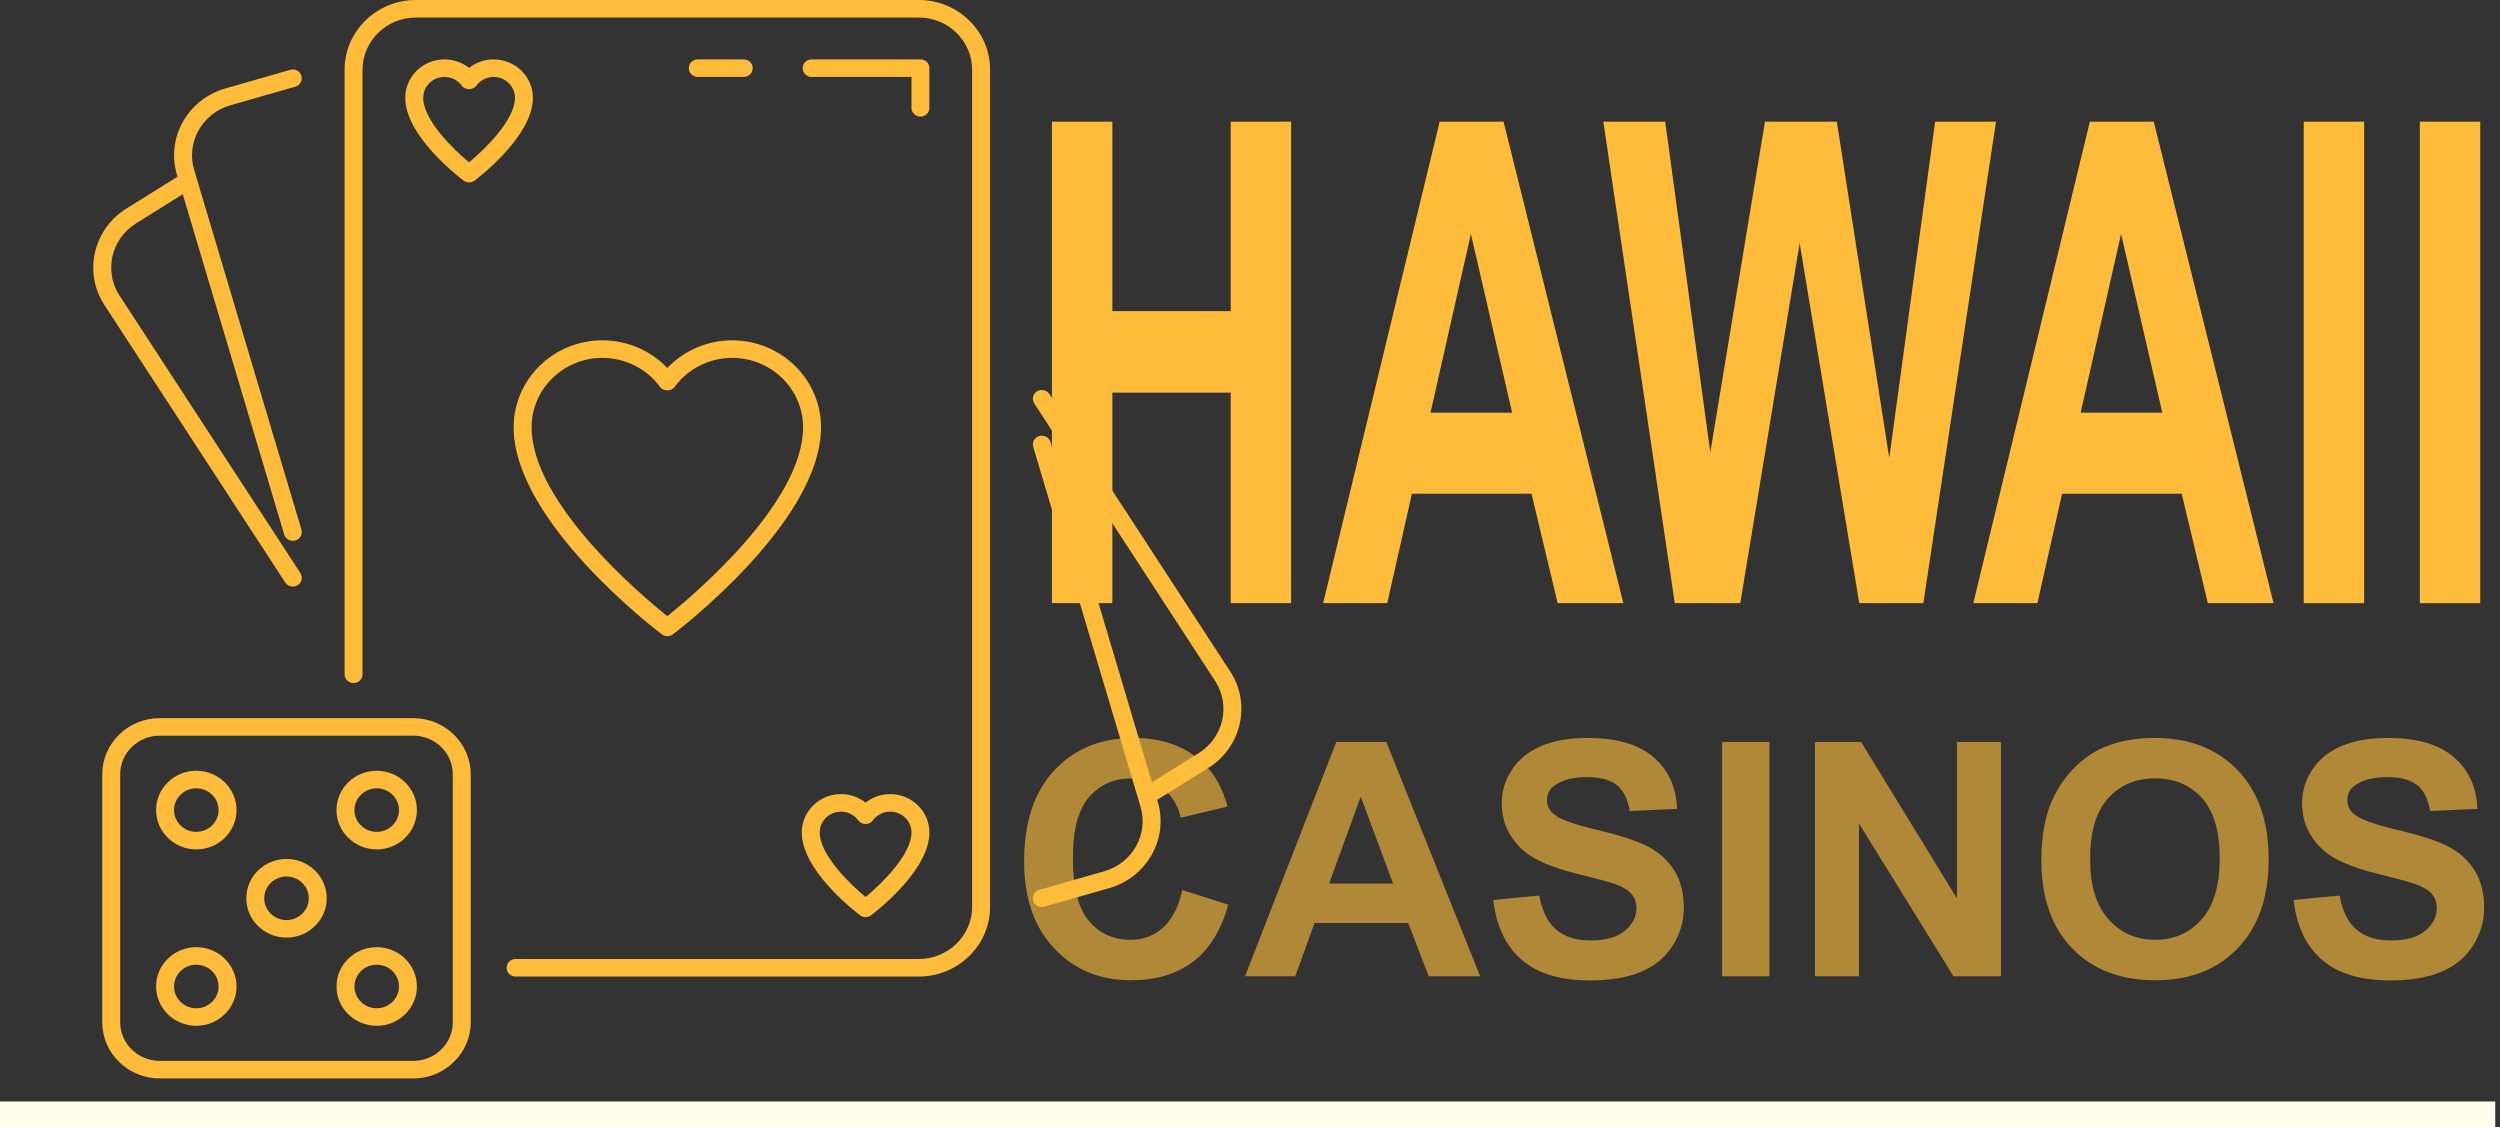 <?xml version="1.0" encoding="UTF-8" standalone="no"?>
<!DOCTYPE svg PUBLIC "-//W3C//DTD SVG 1.1//EN" "http://www.w3.org/Graphics/SVG/1.1/DTD/svg11.dtd">
<svg width="100%" height="100%" viewBox="0 0 102 46" version="1.1" xmlns="http://www.w3.org/2000/svg" xmlns:xlink="http://www.w3.org/1999/xlink" xml:space="preserve" xmlns:serif="http://www.serif.com/" style="fill-rule:evenodd;clip-rule:evenodd;stroke-linejoin:round;stroke-miterlimit:2;">
    <rect x="0" y="0" width="102" height="46" fill="#333333" stroke="none"/>
    <g transform="matrix(1,0,0,1,-8,-3)">
        <g>
            <rect x="8" y="47.941" width="101.806" height="1.059" style="fill:rgb(255,254,236);fill-rule:nonzero;"/>
            <path d="M32.577,16.885C30.581,16.885 28.957,18.477 28.957,20.433C28.957,24.27 34.757,28.696 35.004,28.882C35.069,28.932 35.148,28.957 35.227,28.957C35.306,28.957 35.385,28.932 35.451,28.882C35.698,28.696 41.498,24.27 41.498,20.433C41.498,18.477 39.87,16.885 37.87,16.885C36.864,16.885 35.906,17.3 35.227,18.014C34.548,17.3 33.588,16.885 32.577,16.885ZM37.87,17.601C39.467,17.601 40.766,18.871 40.766,20.433C40.766,23.521 36.29,27.29 35.227,28.14C34.165,27.29 29.689,23.521 29.689,20.433C29.689,18.871 30.985,17.601 32.577,17.601C33.51,17.601 34.389,18.044 34.929,18.787C35.066,18.975 35.388,18.975 35.525,18.787C36.066,18.044 36.942,17.601 37.87,17.601Z" style="fill:rgb(255,188,59);fill-rule:nonzero;"/>
            <path d="M44.318,35.399C43.95,35.399 43.597,35.525 43.316,35.746C43.035,35.525 42.681,35.399 42.312,35.399C41.43,35.399 40.712,36.102 40.712,36.966C40.712,38.502 42.849,40.16 43.092,40.344C43.158,40.394 43.237,40.419 43.316,40.419C43.395,40.419 43.474,40.394 43.54,40.344C43.784,40.161 45.92,38.502 45.92,36.966C45.92,36.102 45.201,35.399 44.318,35.399ZM43.316,39.6C42.641,39.04 41.444,37.86 41.444,36.966C41.444,36.497 41.833,36.115 42.312,36.115C42.592,36.115 42.856,36.248 43.018,36.471C43.087,36.565 43.197,36.621 43.316,36.621C43.434,36.621 43.545,36.565 43.614,36.471C43.776,36.248 44.04,36.115 44.318,36.115C44.798,36.115 45.189,36.497 45.189,36.966C45.189,37.86 43.991,39.04 43.316,39.6Z" style="fill:rgb(255,188,59);fill-rule:nonzero;"/>
            <path d="M28.14,5.423C27.772,5.423 27.419,5.549 27.138,5.77C26.857,5.549 26.503,5.423 26.134,5.423C25.252,5.423 24.534,6.126 24.534,6.99C24.534,8.526 26.671,10.185 26.915,10.368C26.981,10.419 27.06,10.443 27.138,10.443C27.217,10.443 27.296,10.419 27.362,10.368C27.606,10.185 29.743,8.526 29.743,6.99C29.743,6.126 29.023,5.423 28.14,5.423ZM27.138,9.624C26.464,9.064 25.266,7.885 25.266,6.99C25.266,6.521 25.656,6.139 26.134,6.139C26.414,6.139 26.678,6.272 26.84,6.495C26.978,6.684 27.3,6.683 27.437,6.495C27.599,6.272 27.862,6.139 28.14,6.139C28.62,6.139 29.011,6.521 29.011,6.99C29.011,7.885 27.813,9.064 27.138,9.624Z" style="fill:rgb(255,188,59);fill-rule:nonzero;"/>
            <path d="M45.49,3L24.965,3C23.363,3 22.059,4.278 22.059,5.848L22.059,30.512C22.059,30.709 22.223,30.869 22.425,30.869C22.628,30.869 22.791,30.709 22.791,30.512L22.791,5.848C22.791,4.673 23.766,3.716 24.965,3.716L45.49,3.716C46.688,3.716 47.664,4.673 47.664,5.848L47.664,39.995C47.664,41.171 46.688,42.127 45.49,42.127L29.035,42.127C28.833,42.127 28.669,42.288 28.669,42.485C28.669,42.683 28.833,42.843 29.035,42.843L45.49,42.843C47.092,42.843 48.396,41.565 48.396,39.995L48.396,5.848C48.396,4.278 47.092,3 45.49,3Z" style="fill:rgb(255,188,59);fill-rule:nonzero;"/>
            <path d="M38.345,6.139C38.548,6.139 38.711,5.979 38.711,5.781C38.711,5.583 38.548,5.423 38.345,5.423L36.469,5.423C36.267,5.423 36.103,5.583 36.103,5.781C36.103,5.979 36.267,6.139 36.469,6.139L38.345,6.139Z" style="fill:rgb(255,188,59);fill-rule:nonzero;"/>
            <path d="M45.554,5.423L41.115,5.423C40.913,5.423 40.749,5.583 40.749,5.781C40.749,5.979 40.913,6.139 41.115,6.139L45.188,6.139L45.188,7.399C45.188,7.597 45.352,7.757 45.554,7.757C45.757,7.757 45.92,7.597 45.92,7.399L45.92,5.781C45.92,5.583 45.757,5.423 45.554,5.423Z" style="fill:rgb(255,188,59);fill-rule:nonzero;"/>
            <path d="M53.054,38.548L50.405,39.306C50.211,39.362 50.099,39.561 50.156,39.751C50.203,39.906 50.349,40.008 50.508,40.008C50.541,40.008 50.576,40.003 50.61,39.993L53.261,39.234C54.801,38.791 55.686,37.209 55.234,35.708L55.212,35.633L57.31,34.325C58.656,33.478 59.053,31.718 58.196,30.401L50.816,19.077C50.707,18.91 50.481,18.861 50.311,18.967C50.14,19.073 50.09,19.294 50.199,19.461L57.578,30.786C58.22,31.771 57.922,33.089 56.915,33.722L54.999,34.917L50.859,21.033C50.802,20.844 50.602,20.734 50.405,20.79C50.211,20.845 50.1,21.044 50.156,21.234C50.358,21.911 49.065,17.573 54.532,35.909C54.87,37.032 54.207,38.216 53.054,38.548Z" style="fill:rgb(255,188,59);fill-rule:nonzero;"/>
            <path d="M12.258,15.442L19.638,26.766C19.708,26.873 19.827,26.932 19.947,26.932C20.015,26.932 20.083,26.913 20.144,26.876C20.314,26.769 20.364,26.548 20.256,26.381L12.876,15.057C12.234,14.072 12.533,12.754 13.54,12.121L15.456,10.924L19.596,24.81C19.617,24.881 19.663,24.936 19.717,24.98C19.726,24.987 19.734,24.995 19.744,25.002C19.799,25.039 19.863,25.06 19.932,25.062C19.938,25.063 19.942,25.067 19.947,25.067C19.981,25.067 20.015,25.063 20.05,25.053C20.244,24.998 20.355,24.799 20.298,24.609L16.022,10.266L16.021,10.264L15.923,9.934C15.759,9.39 15.823,8.816 16.102,8.317C16.382,7.819 16.843,7.455 17.4,7.295L20.05,6.536C20.244,6.481 20.355,6.282 20.298,6.092C20.241,5.903 20.038,5.792 19.844,5.849L17.194,6.608C16.449,6.823 15.833,7.308 15.461,7.973C15.087,8.64 15.002,9.408 15.221,10.135L15.243,10.209L13.145,11.518C11.799,12.364 11.401,14.125 12.258,15.442Z" style="fill:rgb(255,188,59);fill-rule:nonzero;"/>
            <path d="M12.172,34.593L12.172,44.707C12.172,45.971 13.225,47 14.518,47L24.861,47C26.154,47 27.206,45.971 27.206,44.707L27.206,34.593C27.206,33.329 26.154,32.3 24.861,32.3L14.518,32.3C13.225,32.3 12.172,33.329 12.172,34.593ZM26.474,34.593L26.474,44.707C26.474,45.577 25.751,46.284 24.861,46.284L14.518,46.284C13.628,46.284 12.904,45.577 12.904,44.707L12.904,34.593C12.904,33.723 13.628,33.015 14.518,33.015L24.861,33.015C25.751,33.015 26.474,33.723 26.474,34.593Z" style="fill:rgb(255,188,59);fill-rule:nonzero;"/>
            <path d="M16.009,37.656C16.914,37.656 17.65,36.936 17.65,36.052C17.65,35.167 16.914,34.447 16.009,34.447C15.105,34.447 14.368,35.167 14.368,36.052C14.368,36.936 15.105,37.656 16.009,37.656ZM16.009,35.163C16.51,35.163 16.918,35.562 16.918,36.052C16.918,36.542 16.51,36.94 16.009,36.94C15.508,36.94 15.1,36.542 15.1,36.052C15.1,35.562 15.508,35.163 16.009,35.163Z" style="fill:rgb(255,188,59);fill-rule:nonzero;"/>
            <path d="M19.689,41.254C20.594,41.254 21.33,40.534 21.33,39.65C21.33,38.765 20.594,38.045 19.689,38.045C18.785,38.045 18.049,38.765 18.049,39.65C18.049,40.534 18.785,41.254 19.689,41.254ZM19.689,38.761C20.19,38.761 20.598,39.16 20.598,39.65C20.598,40.14 20.19,40.539 19.689,40.539C19.188,40.539 18.781,40.14 18.781,39.65C18.781,39.16 19.188,38.761 19.689,38.761Z" style="fill:rgb(255,188,59);fill-rule:nonzero;"/>
            <path d="M23.37,44.853C24.274,44.853 25.01,44.133 25.01,43.248C25.01,42.364 24.274,41.644 23.37,41.644C22.465,41.644 21.729,42.364 21.729,43.248C21.729,44.133 22.465,44.853 23.37,44.853ZM23.37,42.359C23.871,42.359 24.279,42.758 24.279,43.248C24.279,43.738 23.871,44.137 23.37,44.137C22.869,44.137 22.461,43.738 22.461,43.248C22.461,42.758 22.869,42.359 23.37,42.359Z" style="fill:rgb(255,188,59);fill-rule:nonzero;"/>
            <path d="M23.37,37.656C24.274,37.656 25.01,36.936 25.01,36.052C25.01,35.167 24.274,34.447 23.37,34.447C22.465,34.447 21.729,35.167 21.729,36.052C21.729,36.936 22.465,37.656 23.37,37.656ZM23.37,35.163C23.871,35.163 24.279,35.562 24.279,36.052C24.279,36.542 23.871,36.94 23.37,36.94C22.869,36.94 22.461,36.542 22.461,36.052C22.461,35.562 22.869,35.163 23.37,35.163Z" style="fill:rgb(255,188,59);fill-rule:nonzero;"/>
            <path d="M16.009,41.644C15.105,41.644 14.368,42.364 14.368,43.248C14.368,44.133 15.105,44.853 16.009,44.853C16.914,44.853 17.65,44.133 17.65,43.248C17.65,42.364 16.914,41.644 16.009,41.644ZM16.009,44.137C15.508,44.137 15.1,43.738 15.1,43.248C15.1,42.758 15.508,42.359 16.009,42.359C16.51,42.359 16.918,42.758 16.918,43.248C16.918,43.738 16.51,44.137 16.009,44.137Z" style="fill:rgb(255,188,59);fill-rule:nonzero;"/>
        </g>
        <g transform="matrix(1.113,0,0,1.113,-8.734,33.859)">
            <path d="M58.378,4.903L60.06,5.436C59.802,6.374 59.373,7.07 58.773,7.525C58.174,7.98 57.413,8.208 56.491,8.208C55.351,8.208 54.413,7.818 53.679,7.039C52.944,6.26 52.577,5.194 52.577,3.843C52.577,2.413 52.946,1.303 53.685,0.512C54.423,-0.279 55.394,-0.675 56.597,-0.675C57.647,-0.675 58.501,-0.364 59.157,0.257C59.548,0.624 59.841,1.151 60.036,1.839L58.319,2.249C58.218,1.804 58.006,1.452 57.684,1.194C57.361,0.936 56.97,0.807 56.509,0.807C55.872,0.807 55.356,1.036 54.959,1.493C54.563,1.95 54.364,2.69 54.364,3.714C54.364,4.8 54.56,5.573 54.95,6.034C55.341,6.495 55.849,6.725 56.474,6.725C56.935,6.725 57.331,6.579 57.663,6.286C57.995,5.993 58.233,5.532 58.378,4.903Z" style="fill:rgb(255,188,59);fill-opacity:0.62;fill-rule:nonzero;"/>
            <path d="M69.294,8.061L67.407,8.061L66.657,6.11L63.224,6.11L62.515,8.061L60.675,8.061L64.021,-0.528L65.855,-0.528L69.294,8.061ZM66.101,4.663L64.917,1.475L63.757,4.663L66.101,4.663Z" style="fill:rgb(255,188,59);fill-opacity:0.62;fill-rule:nonzero;"/>
            <path d="M69.774,5.266L71.462,5.102C71.564,5.669 71.77,6.085 72.08,6.35C72.391,6.616 72.81,6.749 73.337,6.749C73.896,6.749 74.316,6.631 74.6,6.394C74.883,6.158 75.024,5.882 75.024,5.565C75.024,5.362 74.965,5.189 74.846,5.047C74.727,4.904 74.519,4.78 74.222,4.675C74.019,4.604 73.556,4.479 72.833,4.3C71.903,4.069 71.251,3.786 70.876,3.45C70.349,2.977 70.085,2.401 70.085,1.722C70.085,1.284 70.209,0.875 70.457,0.494C70.705,0.113 71.063,-0.177 71.529,-0.376C71.996,-0.575 72.56,-0.675 73.22,-0.675C74.298,-0.675 75.109,-0.439 75.654,0.034C76.199,0.507 76.485,1.138 76.513,1.927L74.778,2.003C74.704,1.561 74.545,1.244 74.301,1.051C74.057,0.857 73.69,0.761 73.202,0.761C72.698,0.761 72.304,0.864 72.019,1.071C71.835,1.204 71.743,1.382 71.743,1.604C71.743,1.807 71.829,1.981 72.001,2.126C72.22,2.309 72.751,2.501 73.595,2.7C74.439,2.899 75.063,3.105 75.467,3.318C75.871,3.531 76.188,3.822 76.416,4.191C76.645,4.56 76.759,5.016 76.759,5.559C76.759,6.052 76.622,6.513 76.349,6.942C76.075,7.372 75.689,7.691 75.189,7.9C74.689,8.109 74.065,8.214 73.319,8.214C72.233,8.214 71.399,7.963 70.817,7.461C70.235,6.959 69.888,6.227 69.774,5.266Z" style="fill:rgb(255,188,59);fill-opacity:0.62;fill-rule:nonzero;"/>
            <rect x="78.165" y="-0.528" width="1.734" height="8.59" style="fill:rgb(255,188,59);fill-opacity:0.62;fill-rule:nonzero;"/>
            <path d="M81.569,8.061L81.569,-0.528L83.257,-0.528L86.772,5.208L86.772,-0.528L88.384,-0.528L88.384,8.061L86.644,8.061L83.181,2.46L83.181,8.061L81.569,8.061Z" style="fill:rgb(255,188,59);fill-opacity:0.62;fill-rule:nonzero;"/>
            <path d="M89.866,3.819C89.866,2.944 89.997,2.21 90.259,1.616C90.454,1.179 90.721,0.786 91.059,0.438C91.397,0.091 91.767,-0.167 92.169,-0.335C92.704,-0.562 93.321,-0.675 94.021,-0.675C95.286,-0.675 96.299,-0.282 97.059,0.503C97.818,1.288 98.198,2.38 98.198,3.778C98.198,5.165 97.821,6.25 97.067,7.033C96.314,7.816 95.306,8.208 94.044,8.208C92.767,8.208 91.751,7.818 90.997,7.039C90.243,6.26 89.866,5.186 89.866,3.819ZM91.653,3.761C91.653,4.733 91.878,5.471 92.327,5.972C92.776,6.474 93.347,6.725 94.038,6.725C94.73,6.725 95.297,6.476 95.74,5.978C96.184,5.48 96.405,4.733 96.405,3.737C96.405,2.753 96.189,2.018 95.758,1.534C95.326,1.05 94.753,0.807 94.038,0.807C93.323,0.807 92.747,1.053 92.31,1.543C91.872,2.033 91.653,2.772 91.653,3.761Z" style="fill:rgb(255,188,59);fill-opacity:0.62;fill-rule:nonzero;"/>
            <path d="M99.112,5.266L100.8,5.102C100.901,5.669 101.107,6.085 101.418,6.35C101.729,6.616 102.147,6.749 102.675,6.749C103.233,6.749 103.654,6.631 103.938,6.394C104.221,6.158 104.362,5.882 104.362,5.565C104.362,5.362 104.303,5.189 104.184,5.047C104.064,4.904 103.856,4.78 103.56,4.675C103.356,4.604 102.894,4.479 102.171,4.3C101.241,4.069 100.589,3.786 100.214,3.45C99.687,2.977 99.423,2.401 99.423,1.722C99.423,1.284 99.547,0.875 99.795,0.494C100.043,0.113 100.4,-0.177 100.867,-0.376C101.334,-0.575 101.897,-0.675 102.558,-0.675C103.636,-0.675 104.447,-0.439 104.992,0.034C105.537,0.507 105.823,1.138 105.851,1.927L104.116,2.003C104.042,1.561 103.883,1.244 103.639,1.051C103.395,0.857 103.028,0.761 102.54,0.761C102.036,0.761 101.642,0.864 101.356,1.071C101.173,1.204 101.081,1.382 101.081,1.604C101.081,1.807 101.167,1.981 101.339,2.126C101.558,2.309 102.089,2.501 102.933,2.7C103.776,2.899 104.4,3.105 104.805,3.318C105.209,3.531 105.525,3.822 105.754,4.191C105.982,4.56 106.097,5.016 106.097,5.559C106.097,6.052 105.96,6.513 105.687,6.942C105.413,7.372 105.026,7.691 104.526,7.9C104.026,8.109 103.403,8.214 102.657,8.214C101.571,8.214 100.737,7.963 100.155,7.461C99.573,6.959 99.226,6.227 99.112,5.266Z" style="fill:rgb(255,188,59);fill-opacity:0.62;fill-rule:nonzero;"/>
        </g>
        <g transform="matrix(1.421,0,0,2.287,-43.231,-7.633)">
            <path d="M66.256,15.409L66.256,6.82L67.991,6.82L67.991,10.2L71.389,10.2L71.389,6.82L73.124,6.82L73.124,15.409L71.389,15.409L71.389,11.654L67.991,11.654L67.991,15.409L66.256,15.409Z" style="fill:rgb(255,188,59);fill-rule:nonzero;"/>
            <path d="M82.663,15.409L80.776,15.409L80.026,13.458L76.592,13.458L75.883,15.409L74.043,15.409L77.389,6.82L79.223,6.82L82.663,15.409ZM79.469,12.011L78.286,8.823L77.126,12.011L79.469,12.011Z" style="fill:rgb(255,188,59);fill-rule:nonzero;"/>
            <path d="M84.139,15.409L82.088,6.82L83.864,6.82L85.159,12.72L86.729,6.82L88.792,6.82L90.297,12.82L91.616,6.82L93.362,6.82L91.276,15.409L89.436,15.409L87.725,8.988L86.02,15.409L84.139,15.409Z" style="fill:rgb(255,188,59);fill-rule:nonzero;"/>
            <path d="M101.331,15.409L99.444,15.409L98.694,13.458L95.26,13.458L94.551,15.409L92.711,15.409L96.057,6.82L97.891,6.82L101.331,15.409ZM98.137,12.011L96.954,8.823L95.793,12.011L98.137,12.011Z" style="fill:rgb(255,188,59);fill-rule:nonzero;"/>
            <rect x="102.198" y="6.82" width="1.734" height="8.59" style="fill:rgb(255,188,59);fill-rule:nonzero;"/>
            <rect x="105.532" y="6.82" width="1.734" height="8.59" style="fill:rgb(255,188,59);fill-rule:nonzero;"/>
        </g>
    </g>
</svg>
